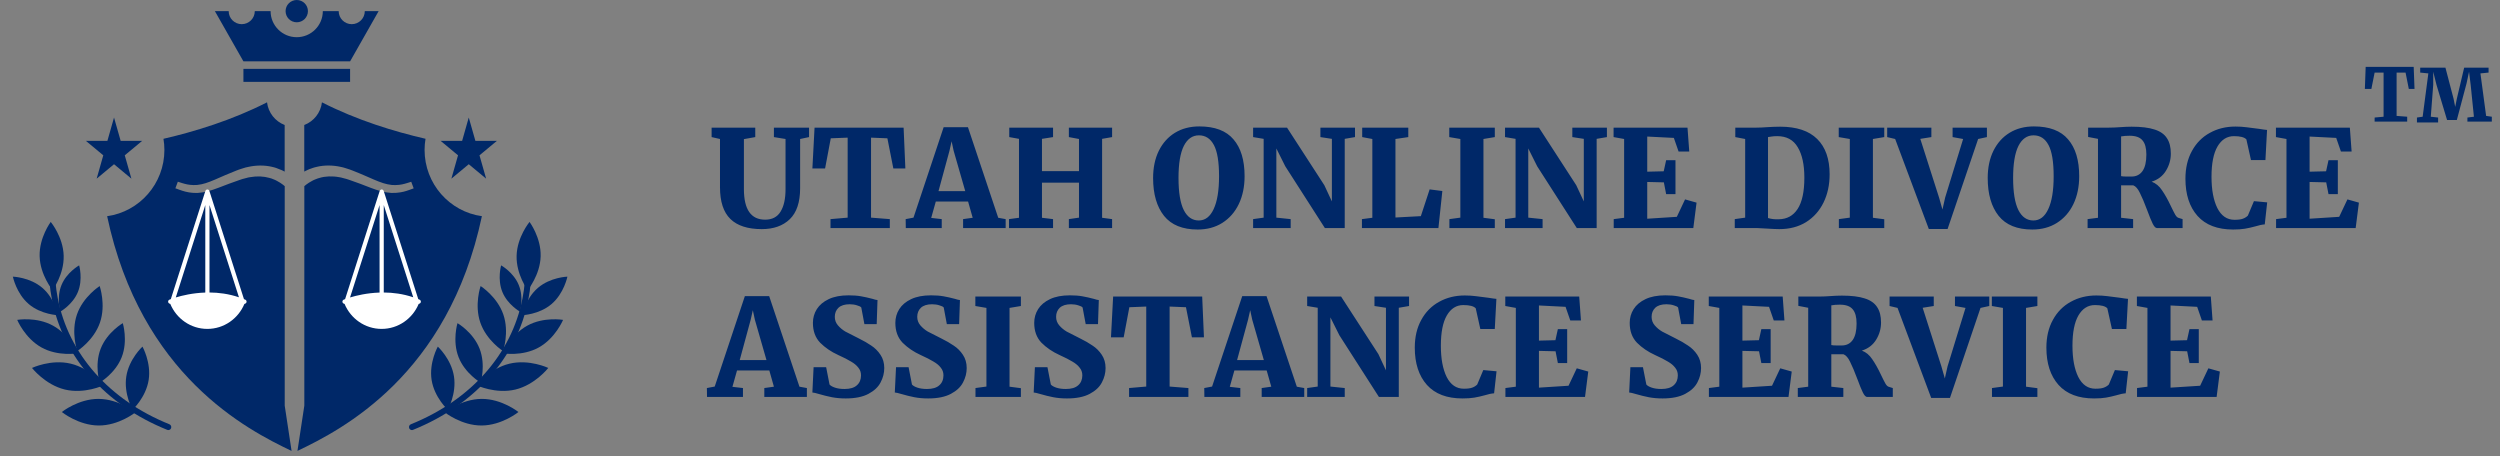<svg width="296" height="54" viewBox="0 0 296 54" fill="none" xmlns="http://www.w3.org/2000/svg">
<rect x="0" y="0" width="296" height="54" fill="#808080" stroke="none"/>
<path d="M282.216 8.594H281.156L280.771 10.529H280L280.096 7.917H285.781L285.878 10.529H285.203L284.818 8.594H283.758V13.723L285.011 13.82V14.4H281.156V13.916L282.216 13.82V8.594Z" fill="#002868"/>
<path d="M287.516 8.691L286.552 8.594V8.013H289.54L290.503 11.691L290.696 12.658L290.889 11.691L291.756 8.013H294.647V8.594L293.683 8.691L294.357 13.723L295.032 13.82V14.4H292.141V13.916L292.912 13.82L292.527 10.045L292.334 8.497L292.045 9.852L290.889 14.207H289.732L288.48 10.045L288.094 8.497V10.045L287.805 13.82L288.672 13.916V14.497H286.167V13.916L286.842 13.82L287.516 8.691Z" fill="#002868"/>
<path d="M90.191 27.128C88.538 27.128 87.3 26.728 86.479 25.928C85.658 25.128 85.247 23.875 85.247 22.168V16.456L84.255 16.232V15.112H89.423V16.232L88.079 16.472V22.392C88.079 24.803 88.916 26.008 90.591 26.008C91.423 26.008 92.031 25.693 92.415 25.064C92.81 24.424 93.007 23.544 93.007 22.424V16.456L91.631 16.232V15.112H95.791V16.232L94.735 16.456V22.28C94.735 23.944 94.324 25.171 93.503 25.96C92.692 26.739 91.588 27.128 90.191 27.128ZM100.363 16.296L98.363 16.376L97.691 19.944H96.187L96.443 15.112H106.987L107.195 19.944H105.771L105.067 16.376L103.131 16.296V25.768L105.355 25.944V27H98.331V25.944L100.363 25.768V16.296ZM111.726 15.064H114.606L118.19 25.784L119.07 25.944V27H114.03V25.944L115.166 25.784L114.622 23.864H110.798L110.254 25.8L111.502 25.944V27H107.246L107.23 25.944L108.158 25.768L111.726 15.064ZM112.91 17.848L112.67 16.728L112.414 17.864L111.118 22.632H114.286L112.91 17.848ZM120.649 16.44L119.497 16.232V15.112H124.681V16.232L123.369 16.44V20.264H127.753V16.456L126.553 16.232V15.112H131.673V16.232L130.489 16.44V25.784L131.673 25.944V27H126.553V25.944L127.753 25.768V21.624H123.369V25.784L124.681 25.944V27H119.465V25.944L120.649 25.784V16.44ZM141.807 27.176C140.015 27.176 138.687 26.637 137.823 25.56C136.959 24.472 136.527 22.979 136.527 21.08C136.527 19.853 136.751 18.781 137.199 17.864C137.658 16.936 138.298 16.221 139.119 15.72C139.941 15.219 140.901 14.968 141.999 14.968C143.834 14.968 145.183 15.48 146.047 16.504C146.922 17.517 147.359 18.968 147.359 20.856C147.359 22.104 147.13 23.208 146.671 24.168C146.213 25.117 145.562 25.859 144.719 26.392C143.887 26.915 142.917 27.176 141.807 27.176ZM141.951 16.024C141.183 16.024 140.586 16.445 140.159 17.288C139.743 18.131 139.535 19.389 139.535 21.064C139.535 22.771 139.743 24.04 140.159 24.872C140.575 25.693 141.167 26.104 141.935 26.104C142.693 26.104 143.279 25.656 143.695 24.76C144.122 23.853 144.335 22.557 144.335 20.872C144.335 19.165 144.133 17.933 143.727 17.176C143.322 16.408 142.73 16.024 141.951 16.024ZM149.616 16.44L148.368 16.232V15.112H152.384L156.8 21.928L157.696 23.848V16.44L156.336 16.232V15.112H160.432V16.232L159.216 16.44V27H156.864L152.176 19.688L151.12 17.576V25.768L152.816 25.944V27H148.368V25.944L149.616 25.768V16.44ZM162.485 16.456L161.285 16.232V15.112H166.741V16.232L165.221 16.456V25.752L168.229 25.592L169.269 22.424L170.773 22.616L170.309 27H161.253V25.944L162.485 25.784V16.456ZM172.905 16.456L171.593 16.232V15.112H176.985V16.232L175.641 16.456V25.784L176.985 25.96V27H171.609V25.944L172.905 25.768V16.456ZM179.443 16.44L178.195 16.232V15.112H182.211L186.627 21.928L187.523 23.848V16.44L186.163 16.232V15.112H190.259V16.232L189.043 16.44V27H186.691L182.003 19.688L180.947 17.576V25.768L182.643 25.944V27H178.195V25.944L179.443 25.768V16.44ZM192.296 16.456L191.048 16.232V15.112H199.8L200.008 17.944H198.744L198.184 16.328L195.032 16.168V20.328L196.984 20.28L197.272 18.968H198.376V22.984H197.272L197 21.592L195.032 21.544V25.896L198.536 25.672L199.512 23.608L200.872 23.992L200.488 27H191.064V25.944L192.296 25.784V16.456ZM206.628 16.456L205.46 16.232V15.112H207.956C208.308 15.112 208.783 15.091 209.38 15.048C209.519 15.037 209.727 15.027 210.004 15.016C210.292 15.005 210.548 15 210.772 15C212.714 15 214.175 15.485 215.156 16.456C216.138 17.427 216.628 18.819 216.628 20.632C216.628 21.88 216.388 22.995 215.908 23.976C215.428 24.957 214.74 25.731 213.844 26.296C212.948 26.851 211.892 27.128 210.676 27.128C210.346 27.128 209.85 27.107 209.188 27.064C208.57 27.021 208.17 27 207.988 27H205.396V25.944L206.628 25.768V16.456ZM209.332 25.816C209.706 25.933 210.132 25.981 210.612 25.96C211.572 25.949 212.314 25.544 212.836 24.744C213.37 23.933 213.636 22.696 213.636 21.032C213.636 19.496 213.375 18.296 212.852 17.432C212.34 16.557 211.53 16.12 210.42 16.12C210.164 16.12 209.935 16.136 209.732 16.168C209.53 16.2 209.396 16.221 209.332 16.232V25.816ZM219.017 16.456L217.705 16.232V15.112H223.097V16.232L221.753 16.456V25.784L223.097 25.96V27H217.721V25.944L219.017 25.768V16.456ZM223.443 15.112H228.675V16.232L227.363 16.44L229.587 23.4L229.987 24.808L230.307 23.384L232.435 16.456L231.187 16.232V15.112H235.251V16.232L234.211 16.456L230.595 27.112H228.371L224.387 16.456L223.443 16.232V15.112ZM240.625 27.176C238.833 27.176 237.505 26.637 236.641 25.56C235.777 24.472 235.345 22.979 235.345 21.08C235.345 19.853 235.569 18.781 236.017 17.864C236.476 16.936 237.116 16.221 237.937 15.72C238.759 15.219 239.719 14.968 240.817 14.968C242.652 14.968 244.001 15.48 244.865 16.504C245.74 17.517 246.177 18.968 246.177 20.856C246.177 22.104 245.948 23.208 245.489 24.168C245.031 25.117 244.38 25.859 243.537 26.392C242.705 26.915 241.735 27.176 240.625 27.176ZM240.769 16.024C240.001 16.024 239.404 16.445 238.977 17.288C238.561 18.131 238.353 19.389 238.353 21.064C238.353 22.771 238.561 24.04 238.977 24.872C239.393 25.693 239.985 26.104 240.753 26.104C241.511 26.104 242.097 25.656 242.513 24.76C242.94 23.853 243.153 22.557 243.153 20.872C243.153 19.165 242.951 17.933 242.545 17.176C242.14 16.408 241.548 16.024 240.769 16.024ZM247.17 25.944L248.402 25.784V16.44L247.234 16.216V15.112H249.698C249.901 15.112 250.12 15.107 250.354 15.096C250.6 15.085 250.786 15.075 250.914 15.064C251.49 15.021 251.981 15 252.386 15C253.528 15 254.434 15.112 255.106 15.336C255.778 15.549 256.264 15.891 256.562 16.36C256.872 16.819 257.026 17.427 257.026 18.184C257.026 18.909 256.834 19.587 256.45 20.216C256.066 20.845 255.501 21.277 254.754 21.512C255.245 21.693 255.656 22.035 255.986 22.536C256.328 23.027 256.68 23.656 257.042 24.424C257.256 24.872 257.426 25.208 257.554 25.432C257.682 25.645 257.816 25.768 257.954 25.8L258.418 25.944V27H255.378C255.218 27 255.053 26.829 254.882 26.488C254.712 26.147 254.493 25.613 254.226 24.888C253.896 24.003 253.608 23.32 253.362 22.84C253.128 22.349 252.866 22.051 252.578 21.944H251.138V25.784L252.562 25.944V27H247.17V25.944ZM252.37 20.904C252.925 20.904 253.357 20.691 253.666 20.264C253.976 19.827 254.13 19.171 254.13 18.296C254.13 17.528 253.976 16.968 253.666 16.616C253.368 16.253 252.861 16.072 252.146 16.072C251.762 16.072 251.426 16.099 251.138 16.152V20.856C251.277 20.888 251.506 20.904 251.826 20.904C252.146 20.904 252.328 20.904 252.37 20.904ZM264.403 27.176C262.558 27.176 261.155 26.643 260.195 25.576C259.235 24.499 258.755 23.027 258.755 21.16C258.755 19.901 259.011 18.808 259.523 17.88C260.035 16.941 260.739 16.227 261.635 15.736C262.531 15.235 263.545 14.984 264.675 14.984C265.123 14.984 265.555 15.011 265.971 15.064C266.387 15.107 266.889 15.171 267.475 15.256C267.934 15.331 268.249 15.373 268.419 15.384L268.227 18.952H266.515L265.971 16.504C265.737 16.248 265.246 16.12 264.499 16.12C263.678 16.12 263.027 16.531 262.547 17.352C262.078 18.163 261.843 19.357 261.843 20.936C261.843 22.472 262.073 23.704 262.531 24.632C263.001 25.56 263.678 26.024 264.563 26.024C265.001 26.024 265.331 25.981 265.555 25.896C265.79 25.811 265.987 25.688 266.147 25.528L266.867 23.816L268.435 23.96L268.147 26.568C267.838 26.589 267.459 26.669 267.011 26.808C266.585 26.925 266.179 27.016 265.795 27.08C265.422 27.144 264.958 27.176 264.403 27.176ZM270.719 16.456L269.471 16.232V15.112H278.223L278.431 17.944H277.167L276.607 16.328L273.455 16.168V20.328L275.407 20.28L275.695 18.968H276.799V22.984H275.695L275.423 21.592L273.455 21.544V25.896L276.959 25.672L277.935 23.608L279.295 23.992L278.911 27H269.487V25.944L270.719 25.784V16.456ZM88.191 35.064H91.071L94.655 45.784L95.535 45.944V47H90.495V45.944L91.631 45.784L91.087 43.864H87.263L86.719 45.8L87.967 45.944V47H83.711L83.695 45.944L84.623 45.768L88.191 35.064ZM89.375 37.848L89.135 36.728L88.879 37.864L87.583 42.632H90.751L89.375 37.848ZM100.137 47.176C99.551 47.176 99.007 47.128 98.505 47.032C98.015 46.936 97.497 46.808 96.953 46.648C96.601 46.541 96.345 46.483 96.185 46.472L96.329 43.48H97.817L98.217 45.528C98.335 45.667 98.548 45.789 98.857 45.896C99.177 46.003 99.556 46.056 99.993 46.056C100.644 46.056 101.129 45.912 101.449 45.624C101.78 45.336 101.945 44.941 101.945 44.44C101.945 44.088 101.839 43.784 101.625 43.528C101.423 43.261 101.135 43.021 100.761 42.808C100.399 42.584 99.897 42.328 99.257 42.04C98.415 41.656 97.7 41.171 97.113 40.584C96.537 39.987 96.249 39.203 96.249 38.232C96.249 37.635 96.404 37.091 96.713 36.6C97.023 36.109 97.492 35.715 98.121 35.416C98.751 35.117 99.535 34.968 100.473 34.968C101.039 34.968 101.529 35.005 101.945 35.08C102.372 35.155 102.825 35.256 103.305 35.384C103.561 35.469 103.759 35.517 103.897 35.528L103.801 38.376H102.345L101.977 36.408C101.903 36.312 101.732 36.227 101.465 36.152C101.209 36.067 100.921 36.024 100.601 36.024C100.015 36.024 99.572 36.163 99.273 36.44C98.985 36.717 98.841 37.075 98.841 37.512C98.841 37.896 98.964 38.232 99.209 38.52C99.455 38.808 99.748 39.053 100.089 39.256C100.441 39.448 100.975 39.72 101.689 40.072C102.255 40.349 102.745 40.632 103.161 40.92C103.588 41.197 103.951 41.56 104.249 42.008C104.548 42.456 104.697 42.979 104.697 43.576C104.697 44.163 104.553 44.728 104.265 45.272C103.988 45.816 103.508 46.269 102.825 46.632C102.143 46.995 101.247 47.176 100.137 47.176ZM109.897 47.176C109.311 47.176 108.767 47.128 108.265 47.032C107.775 46.936 107.257 46.808 106.713 46.648C106.361 46.541 106.105 46.483 105.945 46.472L106.089 43.48H107.577L107.977 45.528C108.095 45.667 108.308 45.789 108.617 45.896C108.937 46.003 109.316 46.056 109.753 46.056C110.404 46.056 110.889 45.912 111.209 45.624C111.54 45.336 111.705 44.941 111.705 44.44C111.705 44.088 111.599 43.784 111.385 43.528C111.183 43.261 110.895 43.021 110.521 42.808C110.159 42.584 109.657 42.328 109.017 42.04C108.175 41.656 107.46 41.171 106.873 40.584C106.297 39.987 106.009 39.203 106.009 38.232C106.009 37.635 106.164 37.091 106.473 36.6C106.783 36.109 107.252 35.715 107.881 35.416C108.511 35.117 109.295 34.968 110.233 34.968C110.799 34.968 111.289 35.005 111.705 35.08C112.132 35.155 112.585 35.256 113.065 35.384C113.321 35.469 113.519 35.517 113.657 35.528L113.561 38.376H112.105L111.737 36.408C111.663 36.312 111.492 36.227 111.225 36.152C110.969 36.067 110.681 36.024 110.361 36.024C109.775 36.024 109.332 36.163 109.033 36.44C108.745 36.717 108.601 37.075 108.601 37.512C108.601 37.896 108.724 38.232 108.969 38.52C109.215 38.808 109.508 39.053 109.849 39.256C110.201 39.448 110.735 39.72 111.449 40.072C112.015 40.349 112.505 40.632 112.921 40.92C113.348 41.197 113.711 41.56 114.009 42.008C114.308 42.456 114.457 42.979 114.457 43.576C114.457 44.163 114.313 44.728 114.025 45.272C113.748 45.816 113.268 46.269 112.585 46.632C111.903 46.995 111.007 47.176 109.897 47.176ZM116.793 36.456L115.481 36.232V35.112H120.873V36.232L119.529 36.456V45.784L120.873 45.96V47H115.497V45.944L116.793 45.768V36.456ZM126.339 47.176C125.752 47.176 125.208 47.128 124.707 47.032C124.216 46.936 123.699 46.808 123.155 46.648C122.803 46.541 122.547 46.483 122.387 46.472L122.531 43.48H124.019L124.419 45.528C124.536 45.667 124.75 45.789 125.059 45.896C125.379 46.003 125.758 46.056 126.195 46.056C126.846 46.056 127.331 45.912 127.651 45.624C127.982 45.336 128.147 44.941 128.147 44.44C128.147 44.088 128.04 43.784 127.827 43.528C127.624 43.261 127.336 43.021 126.963 42.808C126.6 42.584 126.099 42.328 125.459 42.04C124.616 41.656 123.902 41.171 123.315 40.584C122.739 39.987 122.451 39.203 122.451 38.232C122.451 37.635 122.606 37.091 122.915 36.6C123.224 36.109 123.694 35.715 124.323 35.416C124.952 35.117 125.736 34.968 126.675 34.968C127.24 34.968 127.731 35.005 128.147 35.08C128.574 35.155 129.027 35.256 129.507 35.384C129.763 35.469 129.96 35.517 130.099 35.528L130.003 38.376H128.547L128.179 36.408C128.104 36.312 127.934 36.227 127.667 36.152C127.411 36.067 127.123 36.024 126.803 36.024C126.216 36.024 125.774 36.163 125.475 36.44C125.187 36.717 125.043 37.075 125.043 37.512C125.043 37.896 125.166 38.232 125.411 38.52C125.656 38.808 125.95 39.053 126.291 39.256C126.643 39.448 127.176 39.72 127.891 40.072C128.456 40.349 128.947 40.632 129.363 40.92C129.79 41.197 130.152 41.56 130.451 42.008C130.75 42.456 130.899 42.979 130.899 43.576C130.899 44.163 130.755 44.728 130.467 45.272C130.19 45.816 129.71 46.269 129.027 46.632C128.344 46.995 127.448 47.176 126.339 47.176ZM135.715 36.296L133.715 36.376L133.043 39.944H131.539L131.795 35.112H142.339L142.547 39.944H141.123L140.419 36.376L138.483 36.296V45.768L140.707 45.944V47H133.683V45.944L135.715 45.768V36.296ZM147.079 35.064H149.959L153.543 45.784L154.423 45.944V47H149.383V45.944L150.519 45.784L149.975 43.864H146.151L145.607 45.8L146.855 45.944V47H142.599L142.583 45.944L143.511 45.768L147.079 35.064ZM148.263 37.848L148.023 36.728L147.767 37.864L146.471 42.632H149.639L148.263 37.848ZM156.017 36.44L154.769 36.232V35.112H158.785L163.201 41.928L164.097 43.848V36.44L162.737 36.232V35.112H166.833V36.232L165.617 36.44V47H163.265L158.577 39.688L157.521 37.576V45.768L159.217 45.944V47H154.769V45.944L156.017 45.768V36.44ZM173.158 47.176C171.313 47.176 169.91 46.643 168.95 45.576C167.99 44.499 167.51 43.027 167.51 41.16C167.51 39.901 167.766 38.808 168.278 37.88C168.79 36.941 169.494 36.227 170.39 35.736C171.286 35.235 172.299 34.984 173.43 34.984C173.878 34.984 174.31 35.011 174.726 35.064C175.142 35.107 175.643 35.171 176.23 35.256C176.689 35.331 177.003 35.373 177.174 35.384L176.982 38.952H175.27L174.726 36.504C174.491 36.248 174.001 36.12 173.254 36.12C172.433 36.12 171.782 36.531 171.302 37.352C170.833 38.163 170.598 39.357 170.598 40.936C170.598 42.472 170.827 43.704 171.286 44.632C171.755 45.56 172.433 46.024 173.318 46.024C173.755 46.024 174.086 45.981 174.31 45.896C174.545 45.811 174.742 45.688 174.902 45.528L175.622 43.816L177.19 43.96L176.902 46.568C176.593 46.589 176.214 46.669 175.766 46.808C175.339 46.925 174.934 47.016 174.55 47.08C174.177 47.144 173.713 47.176 173.158 47.176ZM179.474 36.456L178.226 36.232V35.112H186.978L187.186 37.944H185.922L185.362 36.328L182.21 36.168V40.328L184.162 40.28L184.45 38.968H185.554V42.984H184.45L184.178 41.592L182.21 41.544V45.896L185.714 45.672L186.69 43.608L188.05 43.992L187.666 47H178.242V45.944L179.474 45.784V36.456ZM196.846 47.176C196.259 47.176 195.715 47.128 195.214 47.032C194.723 46.936 194.206 46.808 193.662 46.648C193.31 46.541 193.054 46.483 192.894 46.472L193.038 43.48H194.526L194.926 45.528C195.043 45.667 195.256 45.789 195.566 45.896C195.886 46.003 196.264 46.056 196.702 46.056C197.352 46.056 197.838 45.912 198.158 45.624C198.488 45.336 198.654 44.941 198.654 44.44C198.654 44.088 198.547 43.784 198.334 43.528C198.131 43.261 197.843 43.021 197.47 42.808C197.107 42.584 196.606 42.328 195.966 42.04C195.123 41.656 194.408 41.171 193.822 40.584C193.246 39.987 192.958 39.203 192.958 38.232C192.958 37.635 193.112 37.091 193.422 36.6C193.731 36.109 194.2 35.715 194.83 35.416C195.459 35.117 196.243 34.968 197.182 34.968C197.747 34.968 198.238 35.005 198.654 35.08C199.08 35.155 199.534 35.256 200.014 35.384C200.27 35.469 200.467 35.517 200.606 35.528L200.51 38.376H199.054L198.686 36.408C198.611 36.312 198.44 36.227 198.174 36.152C197.918 36.067 197.63 36.024 197.31 36.024C196.723 36.024 196.28 36.163 195.982 36.44C195.694 36.717 195.55 37.075 195.55 37.512C195.55 37.896 195.672 38.232 195.918 38.52C196.163 38.808 196.456 39.053 196.798 39.256C197.15 39.448 197.683 39.72 198.398 40.072C198.963 40.349 199.454 40.632 199.87 40.92C200.296 41.197 200.659 41.56 200.958 42.008C201.256 42.456 201.406 42.979 201.406 43.576C201.406 44.163 201.262 44.728 200.974 45.272C200.696 45.816 200.216 46.269 199.534 46.632C198.851 46.995 197.955 47.176 196.846 47.176ZM203.566 36.456L202.318 36.232V35.112H211.07L211.278 37.944H210.014L209.454 36.328L206.302 36.168V40.328L208.254 40.28L208.542 38.968H209.646V42.984H208.542L208.27 41.592L206.302 41.544V45.896L209.806 45.672L210.782 43.608L212.142 43.992L211.758 47H202.334V45.944L203.566 45.784V36.456ZM212.859 45.944L214.091 45.784V36.44L212.923 36.216V35.112H215.387C215.59 35.112 215.809 35.107 216.043 35.096C216.289 35.085 216.475 35.075 216.603 35.064C217.179 35.021 217.67 35 218.075 35C219.217 35 220.123 35.112 220.795 35.336C221.467 35.549 221.953 35.891 222.251 36.36C222.561 36.819 222.715 37.427 222.715 38.184C222.715 38.909 222.523 39.587 222.139 40.216C221.755 40.845 221.19 41.277 220.443 41.512C220.934 41.693 221.345 42.035 221.675 42.536C222.017 43.027 222.369 43.656 222.731 44.424C222.945 44.872 223.115 45.208 223.243 45.432C223.371 45.645 223.505 45.768 223.643 45.8L224.107 45.944V47H221.067C220.907 47 220.742 46.829 220.571 46.488C220.401 46.147 220.182 45.613 219.915 44.888C219.585 44.003 219.297 43.32 219.051 42.84C218.817 42.349 218.555 42.051 218.267 41.944H216.827V45.784L218.251 45.944V47H212.859V45.944ZM218.059 40.904C218.614 40.904 219.046 40.691 219.355 40.264C219.665 39.827 219.819 39.171 219.819 38.296C219.819 37.528 219.665 36.968 219.355 36.616C219.057 36.253 218.55 36.072 217.835 36.072C217.451 36.072 217.115 36.099 216.827 36.152V40.856C216.966 40.888 217.195 40.904 217.515 40.904C217.835 40.904 218.017 40.904 218.059 40.904ZM223.724 35.112H228.956V36.232L227.644 36.44L229.868 43.4L230.268 44.808L230.588 43.384L232.716 36.456L231.468 36.232V35.112H235.532V36.232L234.492 36.456L230.876 47.112H228.652L224.668 36.456L223.724 36.232V35.112ZM237.146 36.456L235.834 36.232V35.112H241.226V36.232L239.882 36.456V45.784L241.226 45.96V47H235.85V45.944L237.146 45.768V36.456ZM247.94 47.176C246.095 47.176 244.692 46.643 243.732 45.576C242.772 44.499 242.292 43.027 242.292 41.16C242.292 39.901 242.548 38.808 243.06 37.88C243.572 36.941 244.276 36.227 245.172 35.736C246.068 35.235 247.082 34.984 248.212 34.984C248.66 34.984 249.092 35.011 249.508 35.064C249.924 35.107 250.426 35.171 251.012 35.256C251.471 35.331 251.786 35.373 251.956 35.384L251.764 38.952H250.052L249.508 36.504C249.274 36.248 248.783 36.12 248.036 36.12C247.215 36.12 246.564 36.531 246.084 37.352C245.615 38.163 245.38 39.357 245.38 40.936C245.38 42.472 245.61 43.704 246.068 44.632C246.538 45.56 247.215 46.024 248.1 46.024C248.538 46.024 248.868 45.981 249.092 45.896C249.327 45.811 249.524 45.688 249.684 45.528L250.404 43.816L251.972 43.96L251.684 46.568C251.375 46.589 250.996 46.669 250.548 46.808C250.122 46.925 249.716 47.016 249.332 47.08C248.959 47.144 248.495 47.176 247.94 47.176ZM254.256 36.456L253.008 36.232V35.112H261.76L261.968 37.944H260.704L260.144 36.328L256.992 36.168V40.328L258.944 40.28L259.232 38.968H260.336V42.984H259.232L258.96 41.592L256.992 41.544V45.896L260.496 45.672L261.472 43.608L262.832 43.992L262.448 47H253.024V45.944L254.256 45.784V36.456Z" fill="#002868"/>
<path d="M50.27 17.748C50.27 17.299 50.31 16.86 50.382 16.431C46.721 15.589 42.261 14.232 38.119 12.116C37.971 13.351 37.146 14.374 36.025 14.8V20.314C36.127 20.257 36.235 20.204 36.349 20.155L36.608 20.036L37.008 19.894C37.077 19.868 37.149 19.845 37.221 19.825L37.532 19.749C37.955 19.647 38.42 19.597 38.912 19.597C39.407 19.6 39.895 19.657 40.367 19.765C40.544 19.792 40.724 19.851 40.898 19.904C40.957 19.924 41.013 19.94 41.072 19.96L41.422 20.073L41.76 20.201C42.202 20.37 42.661 20.564 43.054 20.733L44.277 21.264C44.67 21.436 45.044 21.578 45.394 21.69C45.702 21.789 46.03 21.858 46.39 21.901C46.675 21.921 46.974 21.918 47.229 21.888L47.37 21.868C47.446 21.858 47.518 21.849 47.587 21.835L47.895 21.763C48.013 21.736 48.111 21.703 48.193 21.677C48.242 21.66 48.285 21.647 48.324 21.637L48.691 21.522L48.979 22.301L48.586 22.443C48.547 22.456 48.507 22.469 48.468 22.486C48.373 22.522 48.255 22.565 48.114 22.605L47.783 22.697C47.691 22.72 47.603 22.737 47.508 22.753L47.364 22.78C47.039 22.836 46.695 22.855 46.325 22.842C45.899 22.813 45.496 22.747 45.122 22.644C44.736 22.539 44.322 22.403 43.893 22.238L42.648 21.759C42.251 21.611 41.825 21.452 41.376 21.304L41.049 21.195L40.747 21.116C40.691 21.102 40.633 21.086 40.574 21.07C40.426 21.03 40.288 20.99 40.151 20.977C39.738 20.901 39.335 20.875 38.941 20.888C38.548 20.904 38.184 20.96 37.867 21.056L37.608 21.132C37.565 21.145 37.519 21.165 37.477 21.182C37.444 21.195 37.414 21.208 37.382 21.218L37.156 21.311L36.959 21.413C36.674 21.555 36.438 21.723 36.264 21.852C36.179 21.918 36.104 21.981 36.032 22.04V48.028L35.219 53.386C40.469 50.877 53.059 44.453 57.057 25.596C53.22 25.064 50.27 21.756 50.27 17.748Z" fill="#002868"/>
<path d="M33.711 22.04C33.642 21.981 33.566 21.915 33.478 21.852C33.304 21.723 33.068 21.555 32.786 21.416L32.583 21.311L32.354 21.218C32.328 21.208 32.295 21.195 32.265 21.182C32.223 21.165 32.18 21.145 32.134 21.132L31.879 21.06C31.557 20.967 31.197 20.911 30.8 20.891C30.42 20.878 30.004 20.904 29.614 20.977C29.46 20.994 29.319 21.03 29.172 21.073C29.113 21.089 29.054 21.106 28.995 21.119L28.683 21.201L28.369 21.307C27.92 21.456 27.494 21.614 27.094 21.763L25.849 22.238C25.419 22.403 25.003 22.539 24.62 22.644C24.246 22.747 23.843 22.813 23.427 22.842C23.352 22.846 23.286 22.846 23.221 22.846C22.925 22.846 22.644 22.823 22.388 22.78L22.237 22.75C22.142 22.733 22.054 22.717 21.969 22.694L21.631 22.598C21.49 22.558 21.372 22.515 21.277 22.479C21.235 22.463 21.198 22.449 21.166 22.439L20.766 22.294L21.054 21.515L21.431 21.634C21.461 21.641 21.503 21.657 21.552 21.674C21.634 21.7 21.733 21.733 21.847 21.759L22.162 21.832C22.224 21.845 22.296 21.855 22.368 21.865L22.516 21.885C22.755 21.915 23.047 21.921 23.355 21.898C23.706 21.858 24.03 21.789 24.338 21.69C24.689 21.578 25.062 21.436 25.455 21.264L26.674 20.733C27.068 20.564 27.527 20.37 27.969 20.201L28.29 20.079L28.651 19.963C28.713 19.944 28.772 19.927 28.831 19.907C29.005 19.851 29.185 19.795 29.381 19.765C29.837 19.66 30.325 19.604 30.817 19.6C31.315 19.6 31.78 19.653 32.2 19.752L32.508 19.828C32.583 19.848 32.655 19.871 32.724 19.898L33.383 20.158C33.497 20.208 33.602 20.264 33.704 20.317V14.8C32.59 14.374 31.764 13.351 31.616 12.116C27.474 14.232 23.014 15.589 19.354 16.434C19.426 16.863 19.465 17.303 19.465 17.752C19.465 21.756 16.515 25.064 12.685 25.599C16.683 44.456 29.27 50.881 34.523 53.39L33.711 48.032V22.04Z" fill="#002868"/>
<g clip-path="url(#clip0)">
<path d="M43.192 1.319C43.192 2.17 42.499 2.862 41.646 2.862C40.793 2.862 40.1 2.17 40.1 1.319H38.222C38.222 3.021 36.837 4.404 35.131 4.404C33.425 4.404 32.039 3.021 32.039 1.319H30.167C30.167 2.17 29.474 2.862 28.621 2.862C27.768 2.862 27.075 2.17 27.075 1.319H25.443L28.821 7.265H41.451L44.829 1.319H43.192Z" fill="#002868"/>
<path d="M36.459 1.319C36.459 2.051 35.863 2.639 35.136 2.639C34.403 2.639 33.813 2.045 33.813 1.319C33.813 0.588 34.409 0 35.136 0C35.869 0 36.459 0.594 36.459 1.319Z" fill="#002868"/>
<path d="M41.451 8.151H28.821V9.693H41.451V8.151Z" fill="#002868"/>
</g>
<path d="M49.679 35.481C49.626 35.458 49.576 35.441 49.523 35.417L45.428 22.605C45.428 22.602 45.425 22.598 45.422 22.595C45.418 22.585 45.412 22.578 45.408 22.568C45.398 22.551 45.389 22.535 45.375 22.518C45.369 22.511 45.362 22.504 45.355 22.498C45.339 22.484 45.322 22.474 45.306 22.464C45.296 22.461 45.289 22.454 45.282 22.451C45.256 22.441 45.226 22.434 45.193 22.434C45.163 22.434 45.133 22.441 45.104 22.451C45.094 22.454 45.087 22.461 45.081 22.464C45.064 22.474 45.047 22.484 45.031 22.498C45.024 22.504 45.017 22.511 45.011 22.518C44.998 22.531 44.988 22.548 44.978 22.568C44.974 22.578 44.968 22.585 44.965 22.595C44.965 22.598 44.961 22.602 44.958 22.605L40.86 35.417C40.771 35.451 40.711 35.474 40.694 35.481C40.602 35.522 40.542 35.612 40.542 35.713C40.542 35.813 40.602 35.907 40.694 35.944C40.727 35.958 40.764 35.971 40.797 35.985C41.519 37.72 43.209 38.942 45.183 38.942C47.158 38.942 48.844 37.723 49.569 35.991C49.632 35.965 49.672 35.948 49.685 35.941C49.775 35.901 49.831 35.807 49.828 35.709C49.828 35.609 49.768 35.522 49.679 35.481ZM44.941 34.639C43.447 34.689 42.195 34.991 41.446 35.219L44.941 24.28V34.639ZM45.438 34.632V24.28L48.927 35.199C47.717 34.79 46.525 34.639 45.438 34.632Z" fill="white"/>
<path d="M29.041 35.48C28.988 35.457 28.938 35.44 28.885 35.417L24.79 22.605C24.79 22.602 24.787 22.598 24.784 22.595C24.78 22.585 24.774 22.578 24.77 22.568C24.76 22.551 24.75 22.535 24.737 22.518C24.731 22.511 24.724 22.504 24.717 22.498C24.701 22.484 24.684 22.474 24.668 22.464C24.658 22.461 24.651 22.454 24.645 22.451C24.618 22.441 24.588 22.434 24.555 22.434C24.525 22.434 24.495 22.441 24.466 22.451C24.456 22.454 24.449 22.461 24.442 22.464C24.426 22.474 24.409 22.484 24.393 22.498C24.386 22.504 24.379 22.511 24.373 22.518C24.36 22.531 24.35 22.548 24.34 22.568C24.336 22.578 24.33 22.585 24.326 22.595C24.326 22.598 24.323 22.602 24.32 22.605L20.225 35.417C20.136 35.45 20.076 35.474 20.06 35.48C19.967 35.521 19.907 35.611 19.907 35.712C19.907 35.813 19.967 35.907 20.06 35.944C20.093 35.957 20.129 35.971 20.162 35.984C20.884 37.72 22.574 38.942 24.548 38.942C26.523 38.942 28.209 37.723 28.934 35.991C28.997 35.964 29.037 35.947 29.05 35.94C29.14 35.9 29.196 35.806 29.193 35.709C29.193 35.608 29.133 35.521 29.041 35.48ZM24.307 34.638C22.812 34.688 21.56 34.99 20.812 35.219L24.307 24.277V34.638ZM24.803 34.631V24.277L28.292 35.199C27.083 34.789 25.89 34.638 24.803 34.631Z" fill="white"/>
<path d="M13.501 13.916L14.287 16.68H16.83L14.772 18.389L15.558 21.153L13.501 19.444L11.444 21.153L12.229 18.389L10.172 16.68H12.715L13.501 13.916Z" fill="#002868"/>
<path d="M55.501 13.916L56.287 16.68H58.83L56.772 18.389L57.558 21.153L55.501 19.444L53.444 21.153L54.23 18.389L52.172 16.68H54.715L55.501 13.916Z" fill="#002868"/>
<path d="M48.71 50.915C48.596 50.892 48.493 50.815 48.45 50.697C48.378 50.512 48.465 50.306 48.648 50.232C55.758 47.366 60.573 41.93 61.862 35.332C61.99 34.681 62.083 34.019 62.135 33.359C62.154 33.16 62.325 33.016 62.518 33.028C62.71 33.045 62.855 33.219 62.843 33.414C62.786 34.099 62.687 34.792 62.554 35.467C61.217 42.31 56.242 47.933 48.904 50.895C48.843 50.92 48.774 50.927 48.71 50.915Z" fill="#002868"/>
<path d="M57.027 50.379C54.623 50.392 52.671 48.826 52.671 48.826C52.671 48.826 54.622 47.243 57.027 47.229C59.432 47.216 61.384 48.783 61.384 48.783C61.384 48.783 59.432 50.366 57.027 50.379Z" fill="#002868"/>
<path d="M61.03 46.12C58.687 46.686 56.432 45.616 56.432 45.616C56.432 45.616 57.976 43.626 60.319 43.06C62.663 42.495 64.917 43.564 64.917 43.564C64.917 43.564 63.368 45.553 61.03 46.12Z" fill="#002868"/>
<path d="M63.797 41.136C61.828 42.233 59.54 41.832 59.54 41.832C59.54 41.832 60.442 39.659 62.411 38.568C64.38 37.472 66.668 37.873 66.668 37.873C66.668 37.873 65.767 40.04 63.797 41.136Z" fill="#002868"/>
<path d="M65.304 36C63.826 37.26 61.823 37.32 61.823 37.32C61.823 37.32 62.221 35.335 63.7 34.075C65.178 32.815 67.181 32.755 67.181 32.755C67.181 32.755 66.783 34.735 65.304 36Z" fill="#002868"/>
<path d="M61.423 33.749C62.041 35.263 61.571 36.902 61.571 36.902C61.571 36.902 60.099 36.084 59.481 34.57C58.864 33.057 59.333 31.418 59.333 31.418C59.333 31.418 60.805 32.236 61.423 33.749Z" fill="#002868"/>
<path d="M59.593 37.232C60.327 39.356 59.562 41.566 59.562 41.566C59.562 41.566 57.607 40.326 56.873 38.203C56.138 36.079 56.904 33.869 56.904 33.869C56.904 33.869 58.858 35.109 59.593 37.232Z" fill="#002868"/>
<path d="M56.783 41.283C57.542 43.229 56.91 45.304 56.91 45.304C56.91 45.304 55.052 44.229 54.293 42.282C53.535 40.336 54.166 38.261 54.166 38.261C54.166 38.261 56.024 39.336 56.783 41.283Z" fill="#002868"/>
<path d="M53.75 44.562C54.075 46.626 53.018 48.519 53.018 48.519C53.018 48.519 51.433 47.066 51.104 44.996C50.779 42.931 51.837 41.038 51.837 41.038C51.837 41.038 53.425 42.497 53.75 44.562Z" fill="#002868"/>
<path d="M64.013 30.343C63.952 32.571 62.481 34.346 62.481 34.346C62.481 34.346 61.105 32.508 61.166 30.28C61.222 28.051 62.698 26.276 62.698 26.276C62.698 26.276 64.074 28.115 64.013 30.343Z" fill="#002868"/>
<path d="M19.995 50.915C20.109 50.892 20.212 50.815 20.255 50.697C20.327 50.512 20.24 50.306 20.056 50.232C12.947 47.366 8.132 41.93 6.843 35.332C6.715 34.681 6.622 34.019 6.57 33.359C6.551 33.16 6.38 33.016 6.187 33.028C5.995 33.045 5.85 33.219 5.862 33.414C5.919 34.099 6.018 34.792 6.151 35.467C7.488 42.31 12.463 47.933 19.801 50.895C19.863 50.92 19.931 50.927 19.995 50.915Z" fill="#002868"/>
<path d="M11.678 50.379C14.082 50.392 16.035 48.825 16.035 48.825C16.035 48.825 14.083 47.242 11.678 47.229C9.273 47.216 7.321 48.782 7.321 48.782C7.321 48.782 9.273 50.365 11.678 50.379Z" fill="#002868"/>
<path d="M7.675 46.12C10.018 46.686 12.273 45.616 12.273 45.616C12.273 45.616 10.729 43.626 8.386 43.06C6.042 42.495 3.788 43.564 3.788 43.564C3.788 43.564 5.337 45.553 7.675 46.12Z" fill="#002868"/>
<path d="M4.908 41.136C6.877 42.233 9.165 41.832 9.165 41.832C9.165 41.832 8.263 39.659 6.294 38.568C4.325 37.472 2.037 37.873 2.037 37.873C2.037 37.873 2.938 40.04 4.908 41.136Z" fill="#002868"/>
<path d="M3.401 36C4.879 37.26 6.882 37.32 6.882 37.32C6.882 37.32 6.484 35.335 5.006 34.075C3.528 32.815 1.524 32.755 1.524 32.755C1.524 32.755 1.922 34.735 3.401 36Z" fill="#002868"/>
<path d="M7.282 33.749C6.665 35.263 7.134 36.902 7.134 36.902C7.134 36.902 8.606 36.084 9.224 34.57C9.841 33.057 9.372 31.418 9.372 31.418C9.372 31.418 7.9 32.236 7.282 33.749Z" fill="#002868"/>
<path d="M9.112 37.232C8.378 39.356 9.144 41.566 9.144 41.566C9.144 41.566 11.098 40.326 11.832 38.203C12.567 36.079 11.801 33.869 11.801 33.869C11.801 33.869 9.847 35.109 9.112 37.232Z" fill="#002868"/>
<path d="M11.922 41.283C11.163 43.229 11.795 45.304 11.795 45.304C11.795 45.304 13.653 44.229 14.412 42.282C15.171 40.336 14.539 38.261 14.539 38.261C14.539 38.261 12.681 39.336 11.922 41.283Z" fill="#002868"/>
<path d="M14.955 44.562C14.63 46.626 15.688 48.519 15.688 48.519C15.688 48.519 17.272 47.066 17.601 44.996C17.926 42.931 16.868 41.038 16.868 41.038C16.868 41.038 15.28 42.497 14.955 44.562Z" fill="#002868"/>
<path d="M4.692 30.343C4.753 32.571 6.224 34.346 6.224 34.346C6.224 34.346 7.6 32.508 7.539 30.28C7.483 28.051 6.007 26.276 6.007 26.276C6.007 26.276 4.631 28.115 4.692 30.343Z" fill="#002868"/>
<defs>
<clipPath id="clip0">
<rect x="25.443" width="19.386" height="9.693" fill="white"/>
</clipPath>
</defs>
</svg>

